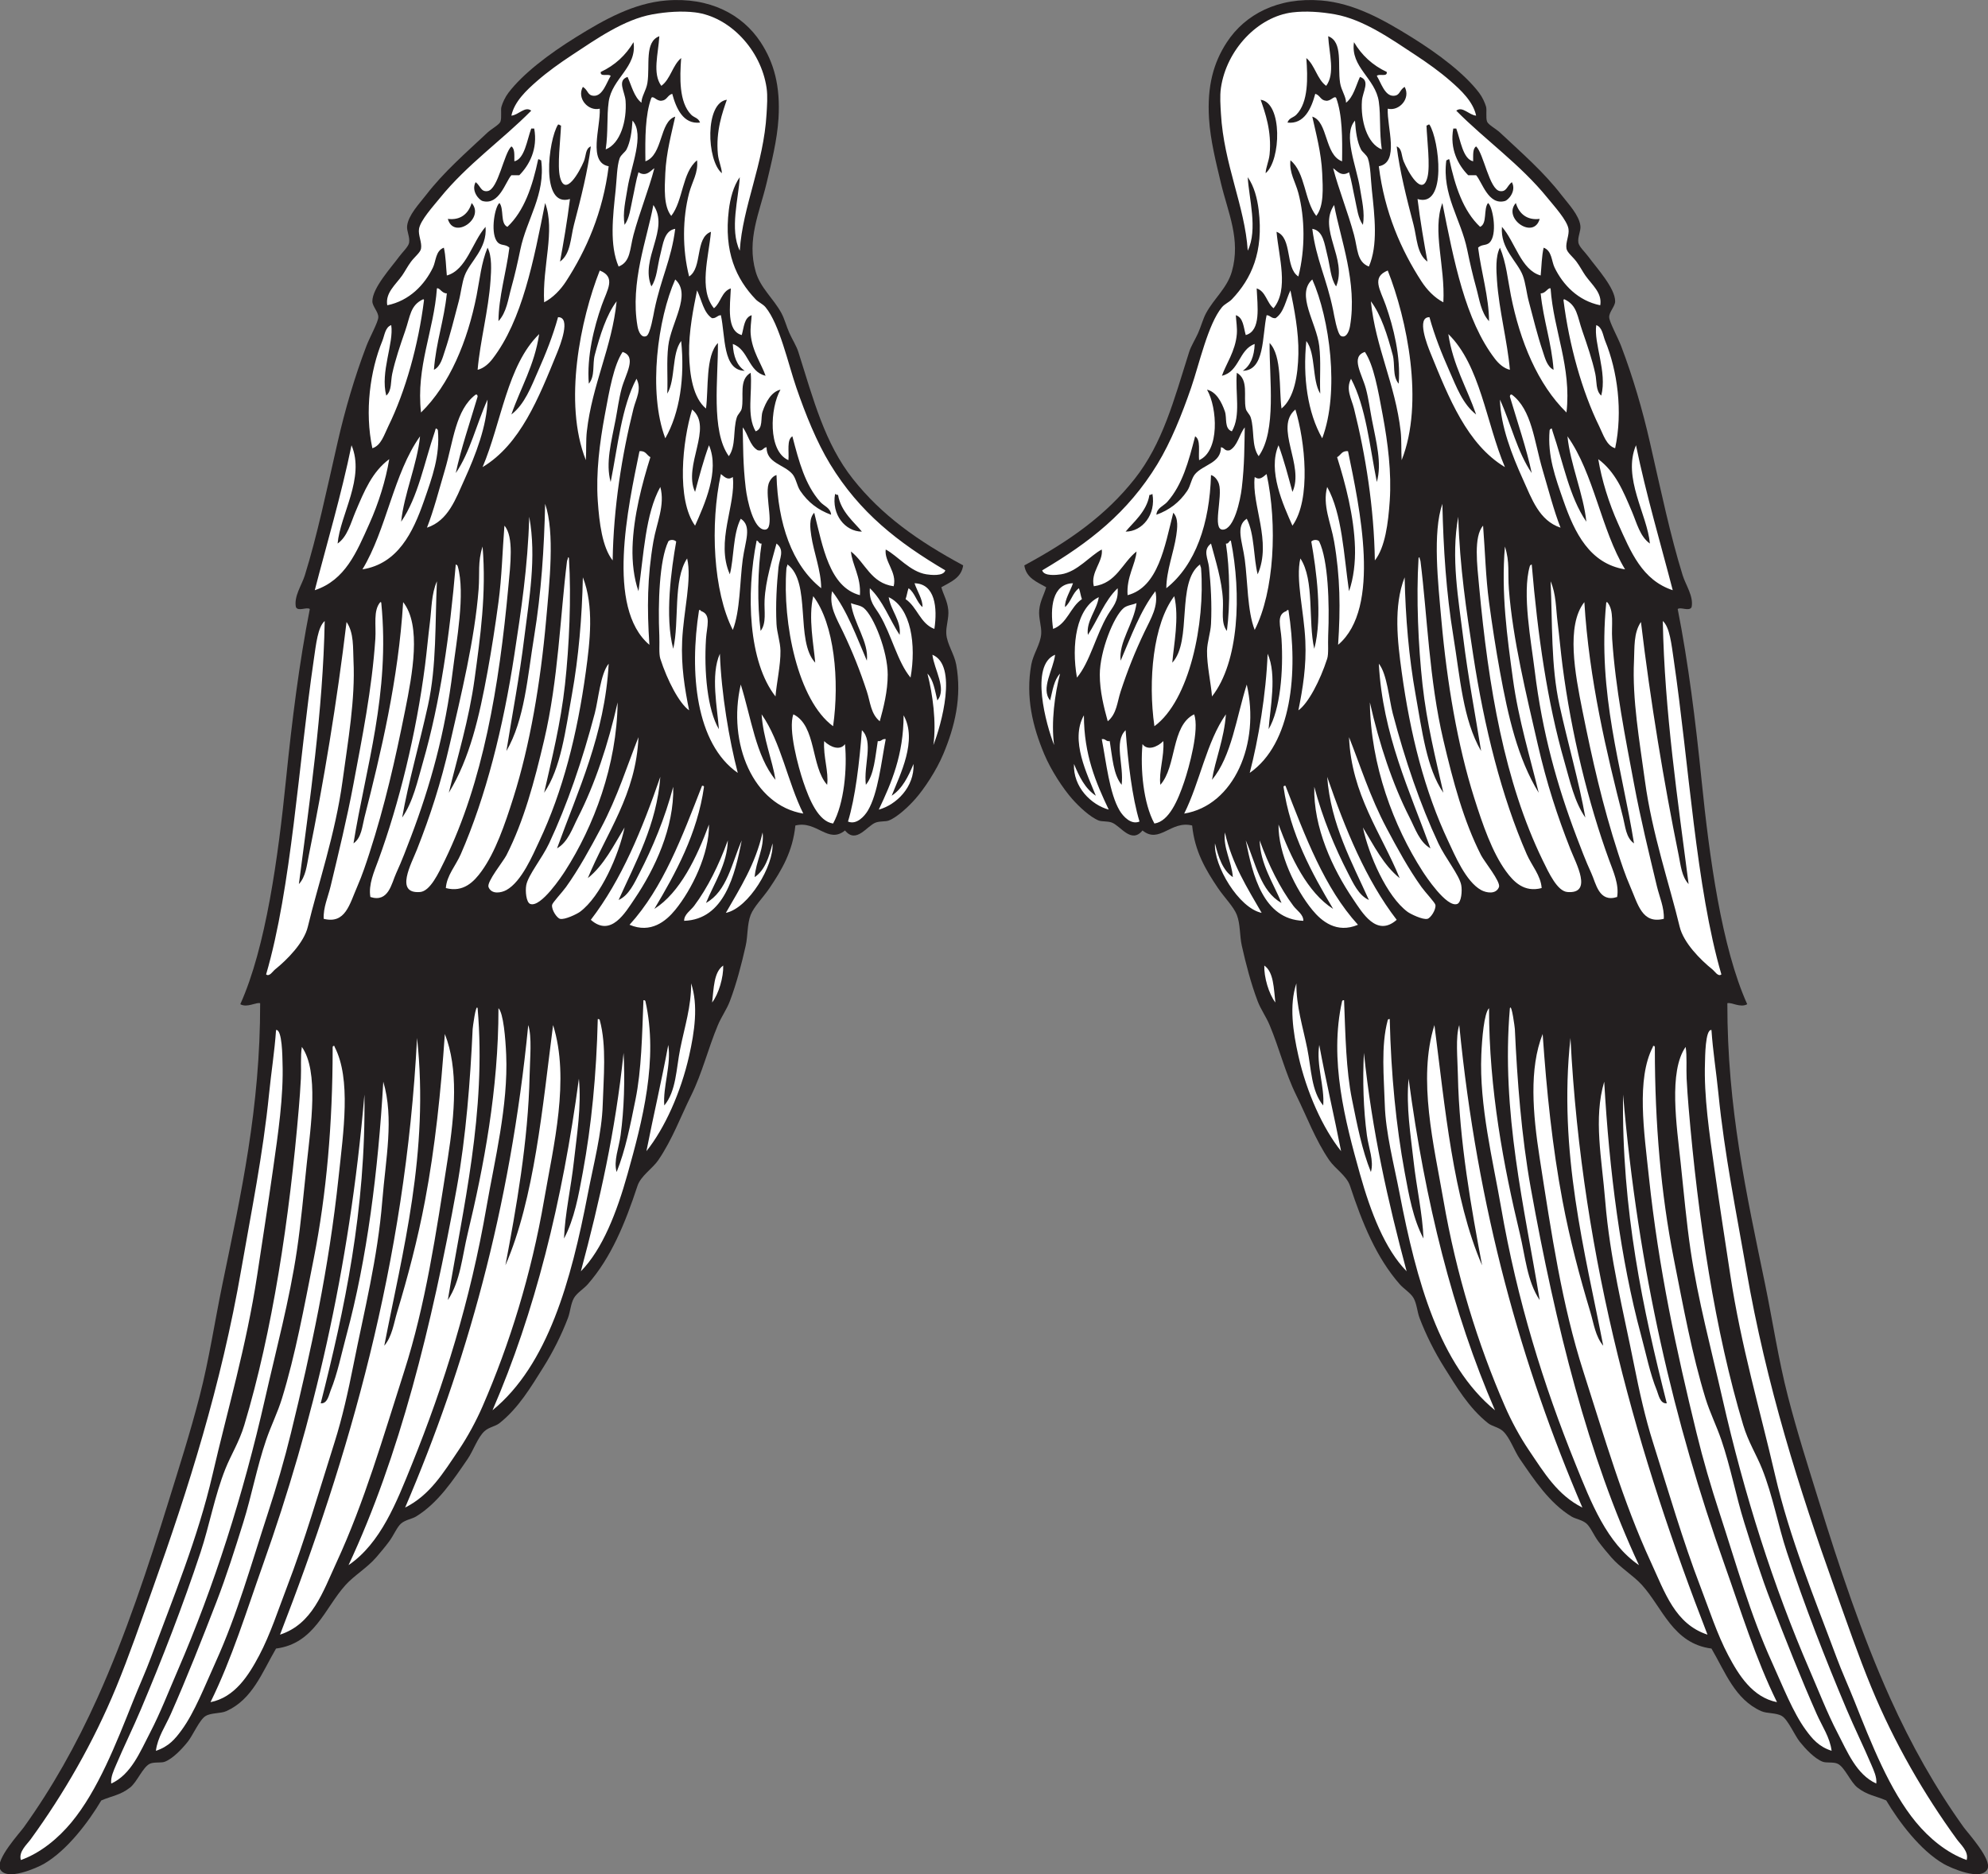 <?xml version="1.0" encoding="UTF-8" standalone="no"?>
<svg
   xmlns:dc="http://purl.org/dc/elements/1.1/"
   xmlns:cc="http://creativecommons.org/ns#"
   xmlns:rdf="http://www.w3.org/1999/02/22-rdf-syntax-ns#"
   xmlns:svg="http://www.w3.org/2000/svg"
   xmlns="http://www.w3.org/2000/svg"
   viewBox="0 0 761.427 717.907"
   height="717.907"
   width="761.427"
   xml:space="preserve"
   id="svg2"
   version="1.1"><rect x="0" y="0" width="761.427" height="717.907" fill="#808080" stroke="none"/><defs
     id="defs6" /><g
     transform="matrix(1.333,0,0,-1.333,0,717.907)"
     id="g10"><g
       transform="scale(0.1)"
       id="g12"><path
         id="path14"
         style="fill:#231f20;fill-opacity:1;fill-rule:evenodd;stroke:none"
         d="m 2767.5,3760.87 c -5.39,-36.45 -36.16,-47.53 -62.77,-62.77 6.41,-22.77 17.27,-38.5 19.98,-65.62 2.27,-22.99 -7.23,-46.84 -5.71,-68.47 2.1,-29.74 23.01,-57.68 28.54,-88.45 16.71,-93.24 -4.08,-177.92 -37.11,-256.77 -20.06,-47.95 -55.07,-100.16 -79.87,-128.4 -19.62,-22.33 -52.17,-53.14 -77.04,-62.77 -8.95,-3.46 -24.82,-1.27 -37.09,-5.71 -25.65,-9.25 -56,-62.54 -88.46,-22.81 -48.92,-39.76 -81.01,29.74 -142.64,14.26 -7.47,-74.35 -38.98,-127.54 -74.19,-179.75 -18.01,-26.72 -45.26,-53.83 -54.21,-77.03 -10.45,-27.14 -7.89,-59.97 -14.25,-88.44 -11.79,-52.69 -26.45,-109.08 -45.65,-159.78 -8.89,-23.46 -23.86,-43.75 -34.25,-68.48 -28.47,-67.75 -44.48,-136.75 -77.03,-202.56 -29.89,-60.43 -54.12,-126.73 -94.15,-185.46 -16.97,-24.89 -50.27,-44.93 -59.92,-74.18 -35.64,-108.03 -75.79,-206.12 -142.66,-282.45 -12.02,-13.75 -31.43,-24.96 -39.94,-39.94 -9.31,-16.4 -10.46,-39.57 -17.1,-57.07 -18.33,-48.22 -43.18,-97.91 -71.33,-142.65 -34.82,-55.28 -70.36,-116.02 -125.55,-159.77 -11.61,-9.2 -30.05,-11.25 -42.79,-22.83 -19.75,-17.93 -32.24,-56.17 -48.5,-79.88 -41.96,-61.2 -85.15,-126.74 -148.36,-165.49 -11.39,-6.97 -30,-9.24 -42.8,-19.96 -11.56,-9.71 -21.08,-33.499 -34.24,-51.351 -11.75,-15.976 -24.96,-31.523 -37.09,-45.664 -26,-30.273 -63.54,-52.344 -88.453,-79.883 C 933.297,764.863 903.77,662.363 793.164,648.145 753.07,579.57 725.68,502.246 650.504,468.398 c -17.082,-7.695 -42.965,-4.101 -59.914,-14.257 -17.328,-10.391 -36.664,-55.977 -51.356,-74.18 -16.211,-20.098 -42.004,-47.91 -65.625,-57.07 -10.613,-4.121 -30.574,-0.098 -42.793,-5.703 -20.488,-9.375 -36.675,-52.5 -57.054,-68.477 C 345.48,226.563 322.148,225.02 291.012,211.621 255.422,151.641 193.648,68.223 125.535,29.023 107.262,18.516 17.793,-22.012 0,14.766 -13.238,42.129 57.32,119.023 68.477,134.59 149.762,248.027 218.605,370.234 279.602,505.488 c 81.39,180.469 146.25,376.875 205.418,567.772 29.746,95.94 61.418,194.88 88.453,299.57 27.472,106.39 43.73,216.35 65.625,322.4 53.461,258.97 108.773,506.49 108.414,807.43 -11.707,3.63 -37.324,-14.03 -57.059,-2.86 73.633,163.56 108.758,422.69 131.242,644.8 17.082,168.8 38.106,337.15 68.473,490.74 -7.645,7.28 -33.488,-8.04 -39.941,5.7 -6.266,30.78 16.957,63.24 25.671,91.3 35.125,113.11 61.797,240.22 94.157,382.31 21.371,93.87 48.875,187.65 82.735,276.75 9.5,25.01 33.95,68.74 34.24,82.74 0.31,15.43 -17.11,31.06 -17.12,45.65 -0.02,38.44 54.55,97.52 77.03,128.39 9.47,12.99 26.53,28.32 28.53,39.94 2.84,16.52 -7.48,33.54 -5.7,48.51 3.7,31.09 34.99,63.56 54.21,88.44 51.52,66.7 111.85,118.75 176.89,179.75 10.8,10.12 33.9,22.54 37.08,31.38 4.14,11.5 0.19,33.68 2.86,42.8 3.42,11.7 10.71,27.76 19.97,39.94 41.6,54.66 115.51,111.04 194.01,159.77 81.41,50.54 165.45,97.87 259.64,105.57 124.46,10.17 218.71,-40.02 271.04,-119.83 38.31,-58.42 57.18,-125.89 51.35,-219.69 -3.83,-61.71 -19.93,-125.42 -34.23,-185.44 -20.32,-85.24 -57.53,-162.11 -31.4,-253.93 13.6,-47.72 50.98,-76.78 74.2,-119.83 8.97,-16.66 14.18,-37.76 22.82,-57.06 8.32,-18.61 20.21,-36.95 25.67,-54.22 43.62,-137.87 76,-262.97 156.92,-365.19 82.95,-104.77 186.62,-177.95 316.7,-248.22 v 0" /><path
         id="path16"
         style="fill:#ffffff;fill-opacity:1;fill-rule:evenodd;stroke:none"
         d="m 2078,2610.92 c 1.13,-33.01 -12.9,-81.51 -31.87,-106.23 4.86,41.17 4.71,87.34 31.87,106.23 z m -976.71,-333.65 c 31.33,-106.1 6.96,-220.61 -2.85,-342.39 -13.35,-165.8 -52.56,-318.53 -82.73,-470.76 -15.36,-77.4 -32.394,-153.53 -54.218,-222.52 C 916.809,1100.29 875.41,957.539 824.551,825.039 800.133,761.445 777.031,689.297 744.656,628.164 714.555,571.348 674.934,507.91 604.863,494.082 666.645,619.59 707.852,754.863 756.074,890.664 899.105,1293.5 1004.22,1735.47 1047.09,2240.18 c 4.67,-330.88 -57.652,-619.5 -125.551,-887.31 19.684,-1.72 23.617,25.06 28.543,37.09 19.574,47.75 30.641,104.18 45.648,159.77 58.37,216.19 90.93,470.23 105.56,727.54 z m -233.95,99.86 c 49.551,-70.49 25.648,-226.95 14.265,-333.83 -9.156,-85.96 -16.523,-170 -28.535,-251.05 C 832.184,1651.15 793.754,1508.2 761.777,1367.13 698.84,1089.55 614.898,826.055 510.699,585.371 484.848,525.645 460.395,462.383 430.816,405.625 402.703,351.68 376.859,286.191 319.547,260.137 c -2.106,18.672 7.48,38.125 14.266,54.199 21.183,50.195 48.289,105.195 71.324,159.785 60.918,144.317 119.691,295.176 171.179,450.781 25.661,77.518 40.516,162.498 71.329,239.668 16.421,41.07 39.66,77.09 54.214,125.53 80.883,268.83 129.864,592.63 156.918,912.99 2.282,26.95 4.254,54.35 5.711,82.73 1.489,29.1 -1.535,65 2.852,91.31 z m 91.297,2.85 c 2.426,0.53 2.695,-1.13 2.855,-2.85 48.008,-92.44 25.133,-244.42 11.406,-373.77 C 944.742,1737.93 893.652,1503.65 835.957,1267.27 817.145,1190.2 794.625,1113.34 770.336,1039 721.332,889.063 682.367,747.773 619.125,608.203 587.969,539.453 559.027,464.727 522.113,414.18 503.52,388.73 485.32,366.523 447.938,354.277 c 4.765,38.516 27.468,70.938 42.789,105.567 46.363,104.726 89.093,213.32 131.242,322.402 28.511,73.75 53.07,151.484 77.039,228.244 24.078,77.11 39.004,158.79 65.617,236.81 14.16,41.49 33.164,79.11 45.648,119.83 38.59,125.86 63.204,260.17 91.305,402.28 36.574,184.95 54.207,388.42 54.219,602.02 0,4.04 -0.668,8.06 2.84,8.55 z m 319.543,34.24 c 39.37,-99.63 28.5,-228.56 8.57,-356.64 -34.02,-218.5 -64.01,-421.7 -125.54,-613.42 C 1100.55,1255.18 1047.49,1070.29 967.195,896.348 926.66,808.555 897.68,718.652 804.574,688.086 1000.36,1192.93 1165.11,1753.77 1198.3,2402.79 c 35.69,-328.57 -42.32,-616.68 -94.16,-884.45 22.69,26.97 27.17,64.06 37.1,97.01 30.34,100.67 58.8,207.81 79.89,319.53 29.04,153.89 45.72,314.03 57.05,479.34 z m -485.016,11.41 c 18.063,3.12 18.16,-80.4 18.594,-92.72 3.433,-97.64 -12.813,-205.72 -27.153,-306.72 C 769.652,1920.9 753.676,1817.44 738.949,1720.9 707.598,1515.35 654.32,1336.66 610.566,1147.44 568.516,965.645 497.715,794.707 433.668,622.461 418.363,581.289 399.371,539.785 382.313,496.934 333.828,375.137 281.152,240.469 205.426,148.848 167.938,103.516 117.113,60.684 59.922,40.43 53.059,64.629 76.953,84.531 88.441,100.352 181.848,228.906 267.816,376.699 333.813,536.875 c 37.589,91.25 70.488,187.207 105.566,285.313 101.203,283.062 196.09,582.192 253.922,915.842 28.32,163.42 62.312,329.27 79.887,505 6.183,61.83 15.839,121.52 19.976,182.6 z m 724.676,14.25 c 11.05,-34.43 4.9,-94.94 3.94,-143.43 -3.78,-190.28 -39.38,-387.31 -69.56,-547.02 83.21,191 106.75,455.88 136.95,690.45 49.04,-155.78 1,-347.4 -25.69,-502.15 -37.19,-215.74 -99.4,-415.33 -176.88,-593.43 -18.21,-41.88 -42.95,-87.8 -68.47,-125.53 -44.9,-66.41 -82.27,-129.38 -154.07,-165.49 174.08,406.06 302.08,858.18 353.78,1386.6 z m 199.73,17.13 c 3.31,0.45 5.07,-0.64 5.7,-2.85 20.17,-74.37 10.8,-165.92 8.55,-242.5 -2.39,-81.54 -26.45,-171.87 -42.8,-256.8 -48.09,-249.9 -114.74,-491.87 -273.89,-621.97 121.12,279.26 201.02,599.75 248.22,952.93 7.56,-81.86 -5.91,-161.03 -14.27,-236.8 -8.55,-77.65 -25.72,-150.47 -28.52,-222.56 29.85,55.96 41.68,123.27 54.2,191.16 24.33,131.91 39.08,279.43 42.81,439.39 z m -345.23,31.39 c 25.72,-299.32 -42.38,-574.38 -85.59,-838.83 36.24,54.38 40.98,124.36 57.06,191.17 45.99,191.33 88.64,414.69 88.44,647.66 14.3,-14.2 20.2,-87.05 22.19,-133.58 6.2,-145.58 -33.79,-306.09 -56.43,-437.05 -46.81,-270.84 -122.31,-512.09 -213.98,-738.94 -44.87,-111.08 -90.12,-227.853 -182.59,-291.017 145.34,310.347 239.39,687.027 310.99,1084.157 26.61,147.68 39.03,310.76 45.64,456.51 0.17,3.69 9.19,74.51 14.27,59.92 z m 476.45,22.83 c 3.33,0.45 5.09,-0.64 5.72,-2.87 37.67,-168.15 -8.8,-344.61 -51.36,-496.43 -30.78,-109.86 -71.83,-216.29 -134.09,-279.61 53.79,201.25 99.17,401.45 122.68,627.68 4.06,-78.65 1.49,-162.23 -8.56,-236.8 -4.94,-36.74 -20.74,-73.34 -11.41,-105.58 25.33,62.77 39.13,133.86 54.21,208.3 17.31,85.43 18.85,184.61 22.81,285.31 z m 136.96,48.5 c 21.21,-62.95 9.72,-139.93 -5.71,-208.28 -23.78,-105.38 -70.27,-208.54 -122.68,-273.91 20.16,102.52 43.63,201.76 62.76,305.29 9.1,-57.81 -15.9,-120.76 -11.4,-174.04 34.34,41.39 33.98,104.49 45.65,162.64 12.76,63.59 32.13,122.53 31.38,188.3 v 0" /><path
         id="path18"
         style="fill:#ffffff;fill-opacity:1;fill-rule:evenodd;stroke:none"
         d="m 932.961,3601.09 c -4.66,-258.78 -44.113,-522.69 -74.184,-756.07 20.102,21.62 22.692,54.03 28.536,82.75 42.027,206.48 81.257,442.19 108.417,670.47 21.64,-31.44 18.18,-74.55 19.98,-111.26 5.42,-111.44 -15.901,-230.56 -31.394,-345.23 -20.57,-152.34 -71.062,-299.19 -99.859,-419.41 -10.961,-45.78 -59.148,-94.51 -94.152,-122.67 -7.078,-5.71 -16.211,-21.64 -25.68,-14.28 72.797,249.18 93.18,605.38 136.953,904.43 6.59,45.08 11.512,93.7 31.383,111.27 z M 2091.32,2970.57 c -1.68,-67.77 -39.86,-123.73 -62.78,-179.75 60.62,33.54 74,114.32 102.73,179.75 -19.63,-99.5 -50.17,-227.24 -165.49,-231.11 -0.43,18.32 18.67,29.68 28.54,42.8 38.62,51.38 71.28,117.35 97,188.31 z m 99.85,22.82 c 5.62,-44.63 -19.51,-83.19 -22.81,-128.39 29.57,19.88 41.41,57.5 51.35,97.01 4.34,-63.32 -68.18,-186.06 -134.1,-199.72 40.87,71.35 84.92,139.53 105.56,231.1 z m -174.04,134.09 c 3.32,0.47 5.09,-0.62 5.71,-2.85 -18.88,-134.25 -81.84,-249.11 -142.65,-350.93 73.51,46.53 121.93,147.88 156.92,242.51 1.23,-84.14 -49.32,-187.04 -97,-245.37 -26.77,-32.73 -70.17,-68.61 -131.25,-42.79 96.58,105.99 151.45,253.68 208.27,399.43 z m -119.83,25.68 c -10.11,-136.35 -71.47,-246.17 -119.83,-353.78 29.47,13 45.39,48.92 59.92,77.03 37.45,72.52 73.15,157.77 97,248.22 2.97,-116.69 -52.67,-235.98 -111.26,-322.4 -26.31,-38.79 -67.61,-110.98 -125.54,-59.92 88.48,115.04 147.41,259.62 199.71,410.85 z m -62.76,114.13 c -6.87,-165.28 -92.81,-276.2 -145.52,-405.15 46.5,37.2 73.89,93.5 105.57,145.51 -16.21,-77.76 -68.3,-198.32 -128.39,-242.51 -7.87,-5.8 -43.53,-23.5 -57.06,-19.96 -9.08,2.36 -24.85,25.81 -22.83,39.93 0.96,6.59 28.77,35.79 39.95,51.35 37.23,51.83 70.56,113.28 99.87,168.34 48.57,91.31 76.73,182.96 108.41,262.49 z m -85.59,211.13 c -11,-203.94 -88.81,-365.8 -148.38,-530.68 31.56,17.97 43.82,56.89 59.93,88.44 48.8,95.62 87.3,211.28 114.13,330.96 -2.09,-180.31 -68.2,-355.93 -151.22,-485.01 -7.81,-12.16 -69.29,-105.74 -99.86,-94.17 -11.72,4.44 -14.61,37.45 -11.41,54.21 5.51,28.9 45.75,77.47 65.62,119.84 52.3,111.55 95.95,239.54 131.23,373.74 10.4,39.47 16.04,113.13 39.96,142.67 z m -116.97,305.28 c 2.41,0.52 2.68,-1.12 2.84,-2.86 6.97,-112.63 0.75,-251.54 -11.41,-362.34 -12.28,-111.84 -38.22,-215.12 -59.93,-311 48.15,69.66 61.32,179.16 79.9,282.46 19.08,106.14 29,221.75 31.38,336.67 32.76,-83.4 20.24,-185.64 8.57,-271.04 -24.7,-180.58 -66.07,-343.65 -134.11,-487.88 -18.11,-38.4 -50.16,-115.53 -94.14,-139.8 -14.61,-8.06 -42.67,-13.49 -51.37,8.55 -5.83,14.83 42.56,74.04 51.37,91.31 50.26,98.64 80.21,211.11 108.4,330.96 40.89,173.7 46.03,356.72 65.63,513.55 0.64,4.99 2.75,6.11 2.87,11.42 z m -65.63,154.06 c 28.53,-82.59 12.36,-227 2.85,-333.81 -16.03,-179.95 -46.51,-360.11 -94.16,-510.7 -24.59,-77.74 -51.74,-156.46 -91.29,-211.12 -21.95,-30.35 -52.31,-61.99 -102.7,-48.52 2.5,36.19 28.47,64.26 42.79,97.01 72.41,165.7 122.18,365.12 154.06,573.47 19.2,125.5 38.58,251.2 42.8,396.59 21.55,-117.38 -0.77,-238.11 -14.27,-348.08 -13.7,-111.77 -34.61,-220.14 -51.35,-325.26 52.5,90.96 60.14,210.39 79.88,330.96 20.27,123.74 28.57,250.86 31.39,379.46 z M 1449.38,3875 c 27.61,-31.25 16.99,-113.25 11.4,-174.04 -26.65,-289.95 -73.26,-562.65 -182.6,-787.46 -18.32,-37.7 -42.24,-89.06 -71.32,-91.3 -73.38,-5.66 -24.86,81.27 -8.56,122.69 37.68,95.74 68.09,188.76 94.16,302.42 32.2,140.51 71.63,300.9 82.73,445.08 3.62,47.08 -3.05,77.45 11.41,122.69 11.28,-135.37 -6.71,-260.92 -22.82,-379.47 -16.15,-118.79 -49.87,-226.76 -74.19,-328.11 60.4,98.8 87.63,218.89 111.28,348.09 11.86,64.82 22.17,131.3 31.38,199.72 9.7,71.99 11.2,144.72 17.13,219.69 z m -139.81,-111.28 c 2.54,-1.26 5.11,-2.5 5.71,-5.7 22.38,-78.11 -4.19,-217.05 -14.26,-299.58 -21.82,-178.36 -64.6,-330.67 -119.83,-476.47 -12.03,-31.74 -26.8,-70.87 -42.8,-105.56 -13.51,-29.25 -21.59,-85.4 -74.19,-68.48 -6.14,35.7 10.92,72.97 22.83,105.57 59.86,163.77 108.99,364.67 134.1,559.21 5.35,41.41 8.97,83.58 14.26,125.53 4.89,38.79 3.9,79.97 19.98,116.98 -5.53,-119.09 -0.47,-242.14 -25.69,-356.63 -24.72,-112.25 -56.13,-219.91 -74.18,-322.41 31.57,45.62 43.84,103.82 59.92,159.78 49.54,172.37 76.73,363.16 94.15,567.76 z m -216.83,-108.41 c 2.42,0.51 2.69,-1.12 2.85,-2.86 25.54,-260.05 -44.75,-472.19 -79.88,-690.44 23.23,16.21 24.93,48.83 31.38,74.17 47.22,185.56 97.78,396.88 111.27,619.13 53.07,-66.92 26.62,-206.72 5.7,-311 -28.61,-142.55 -57.89,-272.45 -102.71,-410.84 -8.67,-26.77 -20.53,-62.89 -34.24,-94.14 -22.97,-52.41 -34.266,-109.74 -96.997,-94.15 -1.707,32.27 12.453,62.63 19.969,94.15 22.594,94.75 46.68,192.5 65.628,293.86 24.87,133.15 53.02,271.37 62.76,416.55 2.62,38.99 -6.72,81.33 14.27,105.57 v 0" /><path
         id="path20"
         style="fill:#ffffff;fill-opacity:1;fill-rule:evenodd;stroke:none"
         d="m 1069.91,4097.54 c -22.68,106.1 -6.35,223.05 28.53,308.13 6.65,16.23 8.14,39.53 25.68,45.65 8.04,-52.09 -31.96,-134.32 -14.27,-202.57 16.37,14.22 12.3,40.43 17.12,62.77 8.72,40.4 23.21,82.68 37.09,122.68 14.93,43 14.51,73.71 51.36,91.29 2.43,0.53 2.69,-1.1 2.85,-2.84 -16.07,-128.43 -53.16,-261.54 -102.72,-362.35 -11.76,-23.94 -20.51,-55.13 -45.64,-62.76 z m 1055.65,567.76 c -29.72,60.99 -3.08,151.68 0,211.13 -18.47,-26.02 -27.44,-61.74 -31.4,-94.16 -14.72,-120.89 20.98,-197.87 77.03,-256.78 8.2,-8.6 20.67,-13.29 28.54,-22.81 40.03,-48.43 65.26,-163.83 88.45,-231.11 26.36,-76.48 58.12,-155.8 97,-219.69 85.17,-139.92 195.82,-225.47 330.96,-305.28 -4.98,-17.95 -43.39,-13.06 -54.21,-11.4 -46.96,7.18 -83.37,53.73 -116.98,71.32 -4.65,-34.72 33.09,-65.15 22.83,-105.56 -65.44,8.72 -81.15,67.21 -122.68,99.86 2.53,-36.48 29.5,-73.21 25.68,-125.55 -88.17,23.14 -106.78,140.48 -131.25,236.82 -15.67,-15.94 -11.44,-45.89 -8.56,-65.63 7.02,-48.02 28.37,-100.44 28.54,-151.21 -84.32,66.87 -124.57,186.63 -128.39,325.25 -11.91,-3.3 -19.97,-16.44 -22.83,-25.67 -11.42,-36.92 20.36,-132.4 -11.41,-131.24 -32.1,1.16 -49.88,83.55 -54.2,119.82 -8.1,67.86 -7.38,121.71 -8.57,174.03 15.94,-20.19 20.02,-52.26 42.8,-65.61 15.41,-4 15.12,7.7 25.68,8.56 -0.57,-45.72 50.4,-49.45 74.17,-77.03 10.85,-12.59 12.82,-33.79 22.83,-48.51 22.3,-32.8 50.52,-54.63 88.45,-68.48 -1.53,20.16 -20.52,24.78 -31.39,37.1 -43.3,49.04 -60.92,115.09 -79.89,188.3 -16.81,-9.81 -9.12,-44.13 -11.4,-68.47 -59.63,25.66 -52.76,150.35 -22.84,202.57 -26.41,-6.25 -41.94,-35.3 -51.35,-62.78 -6.41,-18.75 2.46,-48.95 -19.98,-57.05 -26.66,46.05 -9.12,109.67 -14.26,168.33 -35.09,-20.12 -18.48,-67.71 -25.66,-102.72 -1.99,-9.6 -11.21,-15.88 -14.28,-25.67 -11.28,-36 -1.6,-81.42 -22.83,-111.27 -52.16,72.64 -30.3,223.46 -31.38,325.25 -36.08,-37.12 -26.61,-131.86 -34.24,-188.31 -36.61,30.03 -47.22,95.03 -48.5,156.93 -1.33,64.18 12.53,132.01 22.84,182.59 13.41,-27.46 18.25,-63.53 42.79,-79.88 12.49,-1.08 14.67,8.16 25.67,8.56 13.23,-61 4.73,-158.78 68.47,-159.77 -22.16,14.92 -32.83,41.34 -34.23,77.03 45.8,-16.02 43.85,-79.8 94.15,-91.31 -10.62,31.7 -38.97,70.81 -42.8,119.84 -1.39,17.96 1.63,34.47 2.86,54.21 -21.72,-6.8 -22.14,-34.93 -28.52,-57.07 -44.57,12.08 -33.55,83.27 -31.39,134.1 -26.54,-8.65 -28.74,-41.63 -48.5,-57.06 -44.36,54.25 -15.09,146.71 -8.57,219.69 -46.56,-17.16 -23.86,-103.59 -62.77,-128.39 -20.12,79.36 -18.82,168.06 0,239.66 8.79,33.42 26.64,57.7 22.84,94.16 -43.24,-34.78 -39.76,-116.23 -74.2,-159.78 -22.41,28.21 -19.05,80.03 -17.1,122.69 2.68,59.22 18.21,115.61 28.53,162.62 -45.72,-14.22 -34.67,-109.89 -85.6,-128.4 -0.97,67.56 -0.85,134 17.11,182.6 6.45,6.22 14.61,-9.57 28.54,-8.55 16.77,1.22 16.8,15.55 31.38,19.97 11.06,-41.34 31.41,-88.29 79.89,-82.75 -4.91,14.09 -16.66,13.59 -25.68,22.84 -34.94,35.84 -32.69,106.49 -28.54,162.61 -24.96,-20.67 -30.55,-60.72 -57.05,-79.87 -26.16,35.82 -8.65,91.67 -5.71,142.65 -43.41,-16.28 -26.39,-83.74 -34.23,-134.11 -3.4,-21.83 -17.35,-39.42 -17.12,-57.05 -21.28,16.76 -28.04,48.05 -39.95,74.18 -30.93,-10.19 -7.65,-42.39 -5.7,-68.47 4.23,-57.06 -14.9,-123.57 -57.06,-139.8 7.5,51.66 2.58,94.22 8.56,136.95 9.47,67.77 82.17,98.86 71.32,171.18 -22.25,-37.67 -53.38,-66.45 -94.14,-85.59 -2.42,-15.73 22.94,-3.68 28.52,-11.41 -11.94,-19.04 -22.83,-58.33 -48.5,-57.06 -18.73,0.92 -15.35,15.54 -31.39,25.68 -18.31,-33.24 15.76,-70.9 48.51,-62.77 2.7,-53.63 -34.83,-154.41 25.68,-165.48 -16.56,-132.79 -64.2,-240.77 -122.69,-330.97 -15.21,-23.46 -37.32,-46.97 -62.78,-59.91 -5.61,104.85 32.57,205 2.87,285.31 -32.9,-165.07 -65.6,-336.81 -151.22,-447.93 -10.38,-13.48 -25.03,-27.14 -42.79,-31.39 7.12,82.54 31.23,170.87 37.09,256.78 1.93,28.32 4.71,69.46 -8.56,94.15 -18.2,-43.66 -22.43,-91.57 -31.39,-136.95 -25.97,-131.69 -77.45,-256.28 -159.76,-336.66 -14.91,131.32 37.21,235.42 45.65,356.63 7.44,3.14 14.43,-14.94 28.52,-14.26 -7.77,-77.82 -31.11,-140.08 -37.09,-219.69 19.13,9.2 25.02,35.25 31.38,54.21 15.17,45.17 26.77,93.06 39.95,142.65 6.38,24.02 8.92,52.42 17.12,74.18 15.2,40.34 65.18,76.97 59.91,139.8 -38.35,-43.49 -54.63,-124.1 -111.27,-139.8 -2.6,26.89 -2.99,55.98 -8.55,79.89 -24.05,-8.74 -22.38,-38.44 -31.39,-57.06 -23.88,-49.34 -67.39,-95.5 -131.24,-108.42 -6.14,35.61 23.89,58.73 42.79,85.59 7.7,10.94 15.92,26.99 25.69,39.95 10.63,14.13 26.39,25.81 28.53,37.08 3.33,17.7 -8.75,38.98 -5.72,57.07 4.19,24.94 41.23,65.36 59.92,88.44 78.67,97.13 179.06,166.6 262.48,251.08 -17.67,14.05 -36.72,-12.74 -57.06,-14.27 8.56,40.32 43.1,72.79 74.18,99.86 30.5,26.56 64.32,50.75 99.86,74.18 70.48,46.47 149.6,102.21 231.1,116.98 40.72,7.38 84.86,10.34 122.68,5.7 99.28,-12.18 189.39,-107.29 205.43,-216.83 3.54,-24.25 1.24,-52.3 0,-74.19 -8.29,-145.73 -68.8,-265.85 -77.03,-393.72 z m -51.36,222.55 c -0.79,17.58 -9.47,34.57 -11.42,54.2 -6.63,67.15 13.51,121.68 25.68,156.92 -63.35,-8.44 -58.42,-174.46 -14.26,-211.12 z m -436.52,-74.19 c -7.29,-60.3 -19.46,-130.73 -28.54,-179.74 30.77,21.84 30.28,68.67 39.94,105.56 20.17,77 40.21,156.66 48.51,225.4 -15.93,-6.18 -13.28,-26.87 -19.97,-42.81 -12.88,-30.66 -53.57,-104.18 -68.48,-45.64 -8.37,32.92 1.3,107.56 2.86,148.36 -3.65,0.16 -3.95,3.65 -8.57,2.85 -28.08,-43.79 -51.52,-240.37 34.25,-213.98 z m -159.78,108.41 c -0.36,16.76 1.99,36.23 -8.56,42.81 -21.64,-19.9 -37.79,-123.9 -68.47,-128.4 -19.58,-2.86 -20.29,15.48 -34.23,25.68 -13.79,-25.52 10.29,-51.55 19.96,-54.21 47.84,-13.15 65.49,54.86 82.74,74.18 7.6,0 15.21,0 22.82,0 28.62,28.91 53.58,75.16 42.8,134.1 -2.85,0 -5.71,0 -8.56,0 -12.33,-33.44 -18.92,-87.42 -48.5,-94.16 z m -19.97,-188.3 c -21.29,9.15 -9.12,51.77 -22.83,68.48 -12.91,-9.41 -26.07,-80.61 -8.56,-108.42 10.72,-17.03 24.81,-7.73 37.1,-19.97 -8.81,-70.17 -31.1,-141.92 -31.39,-211.13 23.75,25.82 27.54,62.86 37.09,97 9.73,34.81 17.91,70.78 25.68,108.42 18.28,88.51 72.97,158.02 59.92,256.79 -3.65,0.15 -3.96,3.65 -8.57,2.84 -16.55,-77.58 -39.97,-148.33 -88.44,-194.01 z m -171.18,22.83 c 17.04,-60.92 107.46,1.58 68.47,45.65 -9.03,-30.61 -32.04,-50.35 -68.47,-45.65 z m 1189.74,-898.72 c -20.76,25.86 -60.78,57.14 -68.48,105.56 -3.93,-0.13 -6.27,1.34 -8.56,2.85 -10.66,-59.34 28.68,-108.1 77.04,-108.41 z m -659.07,1181.18 c 35.81,-39.86 -4.54,-131.89 -14.27,-194.01 -5.46,-34.92 -14.61,-70.25 -8.56,-105.57 14.24,18.92 17,48.02 22.83,74.18 5.81,26.08 9.96,53.51 17.12,77.03 23.05,-15.2 37.27,7.2 45.65,11.42 -15.75,-60.29 -42.44,-126.41 -59.92,-191.16 -11,-40.74 -7.88,-77.77 -42.8,-91.3 -26.65,61.8 -16.53,144.25 -8.56,219.69 3.2,30.21 3.65,69.39 11.42,91.3 3.62,10.21 15.94,17.68 19.97,25.68 10.91,21.67 15.08,50.98 17.12,82.74 z m 59.91,-242.52 c 47.8,-70.04 -39.22,-154.2 -5.71,-233.95 16.13,22.5 17.19,58.96 25.68,91.3 7.72,29.41 10.71,68.95 42.81,74.18 -11.25,-88.91 -40.75,-140.9 -59.92,-233.95 -2.36,-11.44 -11.71,-69.14 -22.83,-74.19 -14.12,-6.41 -22.77,11.57 -25.68,28.53 -21.45,125.42 27.41,249.86 45.65,348.08 z m 62.78,-213.98 c 47.96,-43.37 -12.22,-124.27 -19.99,-191.16 -5.33,-46.04 -0.9,-86.45 -2.84,-136.94 24.16,39.54 12.23,115.19 39.93,151.21 10.7,-104.4 -3.79,-206.33 -45.63,-279.6 -50.45,133.64 -21.12,345.2 28.53,456.49 z m 48.5,-373.75 c 62.05,-50.95 -27.1,-161.05 8.55,-236.81 12.33,45.68 24.32,91.71 39.95,134.1 31.66,-72.97 -13.38,-171.16 -39.95,-231.1 -54.28,75.28 -36.11,243.68 -8.55,333.81 z m 82.73,-185.45 c 13.04,-10.98 21.11,-17.88 34.24,-8.56 9.58,-80 -50.1,-185.33 -8.55,-279.6 12.25,46.95 8.57,115.37 31.37,159.76 32.99,-21.29 12.79,-64.56 5.71,-116.97 -8.47,-62.77 -7.26,-148.34 -28.53,-202.57 -56.2,110.08 -65.78,302.27 -34.24,447.94 z m 102.72,-191.16 c 6.72,-0.88 5.3,-9.91 14.26,-8.56 -11.27,-71.88 -12.87,-176 -2.85,-251.07 17.51,22.63 9.85,56.41 11.41,88.44 2.77,57.19 21.8,115.67 34.24,162.63 24.71,-19.17 8.34,-42.91 5.7,-68.47 -5.03,-48.74 -8.53,-105.78 -5.7,-162.63 1.26,-25.29 10.97,-51.59 11.4,-77.04 0.72,-40.52 -11.43,-94.13 -14.26,-131.24 -77.76,98.96 -85.08,294.13 -54.2,447.94 z m 88.44,-68.48 c 69.63,-51.14 21.64,-219.93 79.89,-282.45 -4.15,50.59 -20.42,129.12 -5.71,191.15 60.6,-79.52 75.92,-242.44 57.05,-373.75 -101.2,74.52 -146.05,296.39 -134.08,453.64 0.39,5.07 2.92,6.06 2.85,11.41 z m 128.39,-77.03 c 43.57,-56.28 69.77,-129.96 99.86,-199.71 6.27,54.04 -37.93,106.45 -45.65,165.47 11.03,-5.04 26.99,-5.82 37.09,-14.27 28.44,-23.77 68.35,-123.54 68.48,-191.15 0.08,-47.98 -12.24,-95.68 -22.84,-134.1 -26.01,21.4 -27.06,55.11 -37.08,85.59 -20.14,61.27 -40.7,112.85 -68.47,171.19 -19.05,40 -40.81,73.67 -31.39,116.98 z m 108.42,8.56 c 37.69,-35.52 56.55,-89.9 85.59,-134.1 5.24,40.45 -25.4,69.69 -31.38,108.42 64.68,-30.94 79.39,-137.28 62.77,-231.1 -37.3,44.42 -54.51,122.44 -88.46,179.75 -14.2,23.99 -31.26,37.87 -28.52,77.03 z m 128.39,14.26 c 59.51,-1.42 66.17,-70.67 57.06,-131.23 -40.88,15.21 -49.13,63.08 -82.74,85.59 3.61,9.7 4.96,21.67 8.55,31.38 18.37,-13.03 22.98,-39.8 39.95,-54.21 1.48,20.89 -15.66,46.81 -22.82,68.47 v 0" /><path
         id="path22"
         style="fill:#ffffff;fill-opacity:1;fill-rule:evenodd;stroke:none"
         d="m 1723.27,4608.24 c 47.8,-19.09 21.45,-55.2 5.71,-99.86 -22.16,-62.83 -43.48,-147.89 -37.09,-225.39 18.66,22.17 9.83,55.37 17.1,82.73 15.06,56.55 33.41,115.4 62.78,154.07 -13.34,-132.54 -70.23,-238.4 -85.59,-373.75 -2.9,-25.5 -1.2,-54.03 -2.85,-82.74 -65.44,164.86 -15.05,405.62 39.94,544.94 z m 753.22,-1320.98 c 34.4,-33.38 4.43,-100.08 11.4,-156.93 24.11,29.16 26.68,79.84 34.24,125.55 11.36,-1.85 11.48,7.54 22.82,5.7 -12.65,-65.7 -21.97,-156.1 -51.35,-205.43 -9.87,-16.56 -32.92,-41.81 -57.06,-31.38 21.02,68.42 33.04,170.44 39.95,262.49 z m 119.82,42.8 c 40.59,-72.02 -10.12,-170.27 -34.24,-231.11 30.92,20.43 47.71,55.01 62.77,91.3 2.85,-66.61 -49.74,-117.57 -99.86,-131.25 36.68,77.46 71.15,157.11 71.33,271.06 z m -316.69,2.85 c 66.74,-33.12 49.81,-149.92 97.01,-202.58 4.93,38.42 -11.51,79.65 -8.56,125.55 18.65,-18.34 46.3,-27.66 59.9,-8.57 6.6,-71.29 -2.53,-170.51 -34.24,-228.24 -42.05,5.96 -67.88,67.38 -85.58,119.82 -14.01,41.55 -44.44,151.24 -28.53,194.02 z m -151.22,85.59 c 29.92,-94.67 43.36,-205.82 99.86,-273.9 -8.85,55.88 -35.27,118.74 -39.94,188.31 55.66,-79.39 74.83,-195.27 119.83,-285.32 -143.28,23.49 -218.91,201.33 -179.75,370.91 z m 550.65,85.59 c 73.51,-29.89 25.54,-202.09 2.86,-259.63 9.05,65.24 -1.91,146.85 -17.12,205.43 17.42,-17.78 21.51,-48.87 28.53,-77.04 27.95,33.46 -9.06,88.13 -14.27,131.24 z m -670.48,128.39 c 3.33,0.47 5.08,-0.63 5.72,-2.85 30.24,-10.22 16.55,-43.65 14.25,-79.89 -5.93,-93.89 3.87,-203.6 37.1,-259.63 -4.22,59.79 -24.63,156.45 2.84,216.83 4.11,-114.73 26.79,-248.34 51.37,-342.37 -120.47,83.93 -139.76,287.26 -111.28,467.91 z m -65.62,196.86 c -14,-79.19 -33.2,-215.71 -8.56,-308.13 18.24,78.61 -1.26,197.42 39.94,259.63 14.2,-60.09 -10.35,-150.77 -14.26,-236.81 -3.29,-72.45 7.31,-137.01 19.97,-199.72 -28.1,19.8 -62.38,85.22 -82.74,148.37 -4.57,14.19 -1.8,41.83 -2.85,65.62 -4.19,95.59 0.28,217.83 25.67,271.04 2.38,4.98 15.74,7.3 22.83,0 z m -74.17,242.52 c -23.58,-75.23 -48.72,-169.42 -51.36,-259.64 -1.23,-41.67 3.81,-88.23 17.12,-125.53 15.28,105.49 19.62,221.94 62.76,299.57 14.22,-52.49 -10.72,-103.29 -19.97,-156.92 -17.51,-101.55 -18.41,-192.3 -11.41,-296.71 -125.46,106.25 -61.25,396.57 -28.53,556.35 18.32,2.15 20.64,-11.71 31.39,-17.12 z M 1010,4106.1 c 39.53,-93.73 -32.633,-199.17 -39.945,-282.46 28.363,19.84 37.745,59.09 51.355,91.3 25.64,60.66 48.04,114.79 97,151.21 -10,-60.45 -30.45,-126.15 -57.06,-185.45 -36.61,-81.55 -68.928,-162.09 -156.916,-191.16 33.421,129.21 76.289,273.69 105.566,416.56 z m 242.52,48.49 c 2.53,-1.25 5.09,-2.5 5.69,-5.7 6.36,-73.25 -16.29,-134.68 -39.94,-202.58 -32.01,-91.87 -75.41,-180.58 -176.89,-196.86 68.98,113.64 89.45,275.75 165.48,382.32 -7.61,-78.97 -46.3,-166.68 -54.21,-245.36 49.19,71.95 65.91,168.74 97,259.63 1.33,3.87 1.07,5.47 2.87,8.55 z m 114.12,97.01 c 4.84,1.05 5.38,-2.22 5.7,-5.7 -21.07,-71.22 -48.41,-151.26 -62.77,-219.69 41.17,59.64 59.77,141.84 91.3,211.13 -1.45,-75.25 -35.19,-161.09 -65.62,-228.25 -26.07,-57.55 -47.05,-119.48 -108.43,-139.8 19.35,49.54 33.9,106.21 51.36,165.48 24.75,84.02 30.78,173.19 88.46,216.83 z m 388.01,-251.07 c 20.62,103.02 31.26,216.01 74.18,296.73 15.88,-30.48 -1.49,-57.37 -8.56,-85.61 -33.24,-132.82 -57.67,-285.61 -59.91,-436.52 -29.7,37.69 -38.45,107.47 -42.79,171.18 -5.55,81.21 5.5,167.2 19.97,245.38 14.05,76.02 25.98,144.07 51.35,182.59 42.31,-13.7 8.42,-63.38 -2.85,-105.57 -7.78,-29.1 -11.88,-61.07 -17.13,-88.43 -12.29,-64.18 -29.5,-125.69 -14.26,-179.75 z m -368.05,42.79 c 54.12,127.53 70.65,292.64 162.62,382.32 -13.56,-90.09 -53.22,-154.09 -79.88,-231.1 38.43,29.45 56.68,79.49 77.03,125.54 22.03,49.83 42.11,99.89 57.06,154.06 38.43,0.6 5.89,-81.27 -2.86,-102.71 -52.75,-129.54 -105.55,-263.02 -213.97,-328.11 v 0" /><path
         id="path24"
         style="fill:#231f20;fill-opacity:1;fill-rule:evenodd;stroke:none"
         d="m 2943.2,3760.87 c 5.39,-36.45 36.18,-47.53 62.78,-62.77 -6.41,-22.77 -17.27,-38.5 -19.98,-65.62 -2.29,-22.99 7.22,-46.84 5.7,-68.47 -2.09,-29.74 -23.01,-57.68 -28.54,-88.45 -16.7,-93.24 4.09,-177.92 37.11,-256.77 20.06,-47.95 55.08,-100.16 79.89,-128.4 19.61,-22.33 52.14,-53.14 77.03,-62.77 8.94,-3.46 24.8,-1.27 37.09,-5.71 25.64,-9.25 55.99,-62.54 88.45,-22.81 48.93,-39.76 81.02,29.74 142.64,14.26 7.48,-74.35 38.99,-127.54 74.2,-179.75 18.01,-26.72 45.25,-53.83 54.2,-77.03 10.45,-27.14 7.89,-59.97 14.26,-88.44 11.79,-52.69 26.44,-109.08 45.64,-159.78 8.89,-23.46 23.87,-43.75 34.26,-68.48 28.46,-67.75 44.47,-136.75 77.03,-202.56 29.88,-60.43 54.12,-126.73 94.14,-185.46 16.97,-24.89 50.28,-44.93 59.92,-74.18 35.65,-108.03 75.78,-206.12 142.66,-282.45 12.03,-13.75 31.43,-24.96 39.94,-39.94 9.32,-16.4 10.47,-39.57 17.11,-57.07 18.32,-48.22 43.16,-97.91 71.33,-142.65 34.8,-55.28 70.35,-116.02 125.55,-159.77 11.6,-9.2 30.03,-11.25 42.79,-22.83 19.74,-17.93 32.23,-56.17 48.49,-79.88 41.98,-61.2 85.16,-126.74 148.36,-165.49 11.39,-6.97 30,-9.24 42.8,-19.96 11.58,-9.71 21.09,-33.499 34.24,-51.351 11.75,-15.976 24.98,-31.523 37.09,-45.664 26.01,-30.273 63.55,-52.344 88.45,-79.883 59.57,-65.879 89.1,-168.379 199.71,-182.597 40.1,-68.575 67.48,-145.899 142.66,-179.747 17.09,-7.695 42.96,-4.101 59.92,-14.257 17.32,-10.391 36.66,-55.977 51.34,-74.18 16.22,-20.098 42.02,-47.91 65.63,-57.07 10.62,-4.121 30.57,-0.098 42.79,-5.703 20.49,-9.375 36.68,-52.5 57.07,-68.477 28.28,-22.148 51.6,-23.691 82.74,-37.09 35.58,-59.98 97.36,-143.398 165.47,-182.598 18.28,-10.508 107.75,-51.035 125.54,-14.258 13.25,27.363 -57.32,104.257 -68.47,119.824 -81.29,113.437 -150.14,235.644 -211.14,370.898 -81.38,180.469 -146.23,376.875 -205.41,567.772 -29.74,95.94 -61.42,194.88 -88.45,299.57 -27.48,106.39 -43.73,216.35 -65.63,322.4 -53.46,258.97 -108.77,506.49 -108.42,807.43 11.72,3.63 37.33,-14.03 57.07,-2.86 -73.63,163.56 -108.75,422.69 -131.25,644.8 -17.09,168.8 -38.1,337.15 -68.45,490.74 7.63,7.28 33.47,-8.04 39.94,5.7 6.25,30.78 -16.97,63.24 -25.69,91.3 -35.13,113.11 -61.79,240.22 -94.16,382.31 -21.36,93.87 -48.86,187.65 -82.73,276.75 -9.49,25.01 -33.95,68.74 -34.24,82.74 -0.31,15.43 17.11,31.06 17.13,45.65 0.02,38.44 -54.55,97.52 -77.03,128.39 -9.47,12.99 -26.54,28.32 -28.54,39.94 -2.85,16.52 7.48,33.54 5.71,48.51 -3.71,31.09 -35,63.56 -54.22,88.44 -51.52,66.7 -111.84,118.75 -176.9,179.75 -10.8,10.12 -33.88,22.54 -37.07,31.38 -4.14,11.5 -0.19,33.68 -2.85,42.8 -3.44,11.7 -10.72,27.76 -19.98,39.94 -41.6,54.66 -115.51,111.04 -194,159.77 -81.41,50.54 -165.45,97.87 -259.65,105.57 -124.45,10.17 -218.71,-40.02 -271.04,-119.83 -38.32,-58.42 -57.18,-125.89 -51.34,-219.69 3.82,-61.71 19.92,-125.42 34.22,-185.44 20.33,-85.24 57.53,-162.11 31.4,-253.93 -13.59,-47.72 -50.97,-76.78 -74.2,-119.83 -8.96,-16.66 -14.18,-37.76 -22.81,-57.06 -8.34,-18.61 -20.21,-36.95 -25.68,-54.22 -43.62,-137.87 -76,-262.97 -156.92,-365.19 -82.95,-104.77 -186.62,-177.95 -316.7,-248.22 v 0" /><path
         id="path26"
         style="fill:#ffffff;fill-opacity:1;fill-rule:evenodd;stroke:none"
         d="m 3632.7,2610.92 c -1.12,-33.01 12.91,-81.51 31.87,-106.23 -4.86,41.17 -4.71,87.34 -31.87,106.23 z m 976.71,-333.65 c -31.32,-106.1 -6.95,-220.61 2.86,-342.39 13.36,-165.8 52.55,-318.53 82.73,-470.76 15.35,-77.4 32.38,-153.53 54.22,-222.52 44.67,-141.31 86.07,-284.061 136.93,-416.561 24.42,-63.594 47.52,-135.742 79.9,-196.875 30.1,-56.816 69.73,-120.254 139.79,-134.082 -61.78,125.508 -102.99,260.781 -151.21,396.582 -143.03,402.836 -248.15,844.806 -291.02,1349.516 -4.66,-330.88 57.66,-619.5 125.55,-887.31 -19.69,-1.72 -23.61,25.06 -28.53,37.09 -19.58,47.75 -30.65,104.18 -45.67,159.77 -58.36,216.19 -90.92,470.23 -105.55,727.54 z m 233.95,99.86 c -49.55,-70.49 -25.65,-226.95 -14.26,-333.83 9.16,-85.96 16.53,-170 28.54,-251.05 20.88,-141.1 59.31,-284.05 91.29,-425.12 62.93,-277.58 146.87,-541.075 251.07,-781.759 25.86,-59.726 50.31,-122.988 79.88,-179.746 28.13,-53.945 53.97,-119.434 111.27,-145.488 2.11,18.672 -7.48,38.125 -14.26,54.199 -21.19,50.195 -48.3,105.195 -71.32,159.785 -60.92,144.317 -119.69,295.176 -171.19,450.781 -25.65,77.518 -40.51,162.498 -71.33,239.668 -16.41,41.07 -39.65,77.09 -54.2,125.53 -80.88,268.83 -129.87,592.63 -156.94,912.99 -2.26,26.95 -4.23,54.35 -5.7,82.73 -1.48,29.1 1.54,65 -2.85,91.31 z m -91.29,2.85 c -2.42,0.53 -2.69,-1.13 -2.85,-2.85 -48.01,-92.44 -25.14,-244.42 -11.43,-373.77 28.17,-265.43 79.26,-499.71 136.96,-736.09 18.8,-77.07 41.32,-153.93 65.62,-228.27 49.01,-149.937 87.97,-291.227 151.21,-430.797 31.15,-68.75 60.1,-143.476 97.01,-194.023 18.6,-25.45 36.78,-47.657 74.16,-59.903 -4.74,38.516 -27.46,70.938 -42.77,105.567 -46.37,104.726 -89.1,213.32 -131.25,322.402 -28.5,73.75 -53.07,151.484 -77.03,228.244 -24.08,77.11 -39,158.79 -65.63,236.81 -14.16,41.49 -33.16,79.11 -45.64,119.83 -38.59,125.86 -63.2,260.17 -91.31,402.28 -36.58,184.95 -54.2,388.42 -54.22,602.02 0,4.04 0.67,8.06 -2.83,8.55 z m -319.55,34.24 c -39.36,-99.63 -28.5,-228.56 -8.56,-356.64 34.01,-218.5 64.01,-421.7 125.53,-613.42 60.67,-188.98 113.71,-373.87 194.03,-547.812 40.52,-87.793 69.51,-177.696 162.61,-208.262 -195.78,504.844 -360.54,1065.684 -393.73,1714.704 -35.68,-328.57 42.33,-616.68 94.16,-884.45 -22.69,26.97 -27.17,64.06 -37.09,97.01 -30.35,100.67 -58.81,207.81 -79.9,319.53 -29.02,153.89 -45.7,314.03 -57.05,479.34 z m 485.02,11.41 c -18.07,3.12 -18.16,-80.4 -18.59,-92.72 -3.44,-97.64 12.81,-205.72 27.14,-306.72 14.96,-105.29 30.94,-208.75 45.67,-305.29 31.35,-205.55 84.63,-384.24 128.38,-573.46 42.05,-181.795 112.85,-352.733 176.89,-524.979 15.31,-41.172 34.3,-82.676 51.37,-125.527 48.48,-121.797 101.15,-256.465 176.87,-348.086 37.5,-45.332 88.32,-88.164 145.51,-108.418 6.86,24.199 -17.03,44.102 -28.51,59.922 -93.4,128.554 -179.38,276.347 -245.38,436.523 -37.59,91.25 -70.48,187.207 -105.56,285.313 -101.21,283.062 -196.1,582.192 -253.93,915.842 -28.32,163.42 -62.3,329.27 -79.88,505 -6.19,61.83 -15.84,121.52 -19.98,182.6 z m -724.67,14.25 c -11.07,-34.43 -4.9,-94.94 -3.94,-143.43 3.77,-190.28 39.37,-387.31 69.55,-547.02 -83.21,191 -106.74,455.88 -136.96,690.45 -49.02,-155.78 -0.99,-347.4 25.69,-502.15 37.2,-215.74 99.41,-415.33 176.89,-593.43 18.2,-41.88 42.95,-87.8 68.48,-125.53 44.9,-66.41 82.26,-129.38 154.06,-165.49 -174.08,406.06 -302.07,858.18 -353.77,1386.6 z m -199.73,17.13 c -3.32,0.45 -5.07,-0.64 -5.7,-2.85 -20.17,-74.37 -10.8,-165.92 -8.55,-242.5 2.38,-81.54 26.44,-171.87 42.79,-256.8 48.09,-249.9 114.75,-491.87 273.89,-621.97 -121.12,279.26 -201.02,599.75 -248.23,952.93 -7.55,-81.86 5.92,-161.03 14.28,-236.8 8.56,-77.65 25.72,-150.47 28.52,-222.56 -29.85,55.96 -41.68,123.27 -54.2,191.16 -24.32,131.91 -39.06,279.43 -42.8,439.39 z m 345.22,31.39 c -25.72,-299.32 42.38,-574.38 85.6,-838.83 -36.25,54.38 -40.99,124.36 -57.07,191.17 -45.99,191.33 -88.65,414.69 -88.43,647.66 -14.3,-14.2 -20.22,-87.05 -22.19,-133.58 -6.21,-145.58 33.77,-306.09 56.43,-437.05 46.81,-270.84 122.3,-512.09 213.98,-738.94 44.86,-111.08 90.12,-227.853 182.58,-291.017 -145.33,310.347 -239.38,687.027 -310.98,1084.157 -26.62,147.68 -39.04,310.76 -45.64,456.51 -0.18,3.69 -9.2,74.51 -14.28,59.92 z m -476.45,22.83 c -3.34,0.45 -5.09,-0.64 -5.72,-2.87 -37.67,-168.15 8.81,-344.61 51.37,-496.43 30.78,-109.86 71.82,-216.29 134.08,-279.61 -53.79,201.25 -99.18,401.45 -122.68,627.68 -4.06,-78.65 -1.48,-162.23 8.56,-236.8 4.94,-36.74 20.74,-73.34 11.43,-105.58 -25.34,62.77 -39.15,133.86 -54.22,208.3 -17.31,85.43 -18.85,184.61 -22.82,285.31 z m -136.95,48.5 c -21.21,-62.95 -9.73,-139.93 5.7,-208.28 23.77,-105.38 70.28,-208.54 122.68,-273.91 -20.16,102.52 -43.63,201.76 -62.75,305.29 -9.11,-57.81 15.89,-120.76 11.4,-174.04 -34.35,41.39 -34,104.49 -45.66,162.64 -12.76,63.59 -32.13,122.53 -31.37,188.3 v 0" /><path
         id="path28"
         style="fill:#ffffff;fill-opacity:1;fill-rule:evenodd;stroke:none"
         d="m 4777.75,3601.09 c 4.65,-258.78 44.11,-522.69 74.16,-756.07 -20.07,21.62 -22.67,54.03 -28.53,82.75 -42.01,206.48 -81.25,442.19 -108.42,670.47 -21.64,-31.44 -18.16,-74.55 -19.96,-111.26 -5.43,-111.44 15.9,-230.56 31.39,-345.23 20.56,-152.34 71.07,-299.19 99.86,-419.41 10.96,-45.78 59.14,-94.51 94.16,-122.67 7.07,-5.71 16.19,-21.64 25.66,-14.28 -72.79,249.18 -93.18,605.38 -136.95,904.43 -6.58,45.08 -11.5,93.7 -31.37,111.27 z M 3619.38,2970.57 c 1.67,-67.77 39.86,-123.73 62.79,-179.75 -60.63,33.54 -74.01,114.32 -102.74,179.75 19.63,-99.5 50.18,-227.24 165.49,-231.11 0.43,18.32 -18.67,29.68 -28.53,42.8 -38.64,51.38 -71.29,117.35 -97.01,188.31 z m -99.85,22.82 c -5.62,-44.63 19.51,-83.19 22.81,-128.39 -29.57,19.88 -41.4,57.5 -51.34,97.01 -4.36,-63.32 68.18,-186.06 134.1,-199.72 -40.88,71.35 -84.92,139.53 -105.57,231.1 z m 174.04,134.09 c -3.32,0.47 -5.07,-0.62 -5.7,-2.85 18.87,-134.25 81.84,-249.11 142.64,-350.93 -73.52,46.53 -121.94,147.88 -156.92,242.51 -1.23,-84.14 49.32,-187.04 97.02,-245.37 26.75,-32.73 70.15,-68.61 131.25,-42.79 -96.59,105.99 -151.47,253.68 -208.29,399.43 z m 119.83,25.68 c 10.12,-136.35 71.48,-246.17 119.82,-353.78 -29.45,13 -45.39,48.92 -59.92,77.03 -37.44,72.52 -73.14,157.77 -96.99,248.22 -2.97,-116.69 52.67,-235.98 111.27,-322.4 26.31,-38.79 67.6,-110.98 125.55,-59.92 -88.5,115.04 -147.43,259.62 -199.73,410.85 z m 62.77,114.13 c 6.86,-165.28 92.79,-276.2 145.51,-405.15 -46.5,37.2 -73.89,93.5 -105.57,145.51 16.21,-77.76 68.3,-198.32 128.38,-242.51 7.87,-5.8 43.54,-23.5 57.07,-19.96 9.08,2.36 24.85,25.81 22.83,39.93 -0.95,6.59 -28.76,35.79 -39.94,51.35 -37.24,51.83 -70.56,113.28 -99.86,168.34 -48.57,91.31 -76.74,182.96 -108.42,262.49 z m 85.59,211.13 c 10.99,-203.94 88.79,-365.8 148.36,-530.68 -31.55,17.97 -43.81,56.89 -59.92,88.44 -48.79,95.62 -87.31,211.28 -114.13,330.96 2.09,-180.31 68.21,-355.93 151.22,-485.01 7.83,-12.16 69.29,-105.74 99.86,-94.17 11.72,4.44 14.61,37.45 11.4,54.21 -5.5,28.9 -45.74,77.47 -65.6,119.84 -52.31,111.55 -95.96,239.54 -131.25,373.74 -10.37,39.47 -16.04,113.13 -39.94,142.67 z m 116.97,305.28 c -2.42,0.52 -2.68,-1.12 -2.85,-2.86 -6.95,-112.63 -0.76,-251.54 11.41,-362.34 12.28,-111.84 38.22,-215.12 59.92,-311 -48.15,69.66 -61.31,179.16 -79.89,282.46 -19.08,106.14 -29,221.75 -31.38,336.67 -32.76,-83.4 -20.24,-185.64 -8.58,-271.04 24.71,-180.58 66.08,-343.65 134.12,-487.88 18.11,-38.4 50.16,-115.53 94.15,-139.8 14.6,-8.06 42.65,-13.49 51.36,8.55 5.82,14.83 -42.56,74.04 -51.36,91.31 -50.26,98.64 -80.22,211.11 -108.42,330.96 -40.88,173.7 -46.02,356.72 -65.63,513.55 -0.62,4.99 -2.73,6.11 -2.85,11.42 z m 65.63,154.06 c -28.54,-82.59 -12.37,-227 -2.86,-333.81 16.04,-179.95 46.51,-360.11 94.16,-510.7 24.59,-77.74 51.74,-156.46 91.29,-211.12 21.96,-30.35 52.31,-61.99 102.7,-48.52 -2.5,36.19 -28.46,64.26 -42.79,97.01 -72.41,165.7 -122.19,365.12 -154.07,573.47 -19.2,125.5 -38.57,251.2 -42.79,396.59 -21.54,-117.38 0.78,-238.11 14.28,-348.08 13.71,-111.77 34.61,-220.14 51.35,-325.26 -52.5,90.96 -60.14,210.39 -79.89,330.96 -20.27,123.74 -28.57,250.86 -31.38,379.46 z M 4261.33,3875 c -27.62,-31.25 -16.99,-113.25 -11.41,-174.04 26.66,-289.95 73.26,-562.65 182.6,-787.46 18.34,-37.7 42.25,-89.06 71.33,-91.3 73.38,-5.66 24.86,81.27 8.55,122.69 -37.67,95.74 -68.1,188.76 -94.16,302.42 -32.2,140.51 -71.62,300.9 -82.73,445.08 -3.62,47.08 3.06,77.45 -11.41,122.69 -11.29,-135.37 6.72,-260.92 22.81,-379.47 16.16,-118.79 49.89,-226.76 74.2,-328.11 -60.41,98.8 -87.63,218.89 -111.29,348.09 -11.85,64.82 -22.16,131.3 -31.36,199.72 -9.71,71.99 -11.21,144.72 -17.13,219.69 z m 139.8,-111.28 c -2.54,-1.26 -5.09,-2.5 -5.7,-5.7 -22.38,-78.11 4.18,-217.05 14.26,-299.58 21.81,-178.36 64.61,-330.67 119.82,-476.47 12.03,-31.74 26.8,-70.87 42.81,-105.56 13.5,-29.25 21.59,-85.4 74.18,-68.48 6.14,35.7 -10.91,72.97 -22.83,105.57 -59.86,163.77 -108.98,364.67 -134.1,559.21 -5.33,41.41 -8.96,83.58 -14.26,125.53 -4.88,38.79 -3.9,79.97 -19.98,116.98 5.55,-119.09 0.47,-242.14 25.69,-356.63 24.72,-112.25 56.13,-219.91 74.18,-322.41 -31.57,45.62 -43.83,103.82 -59.93,159.78 -49.53,172.37 -76.72,363.16 -94.14,567.76 z m 216.84,-108.41 c -2.42,0.51 -2.7,-1.12 -2.85,-2.86 -25.53,-260.05 44.74,-472.19 79.88,-690.44 -23.24,16.21 -24.94,48.83 -31.39,74.17 -47.22,185.56 -97.77,396.88 -111.27,619.13 -53.06,-66.92 -26.62,-206.72 -5.7,-311 28.61,-142.55 57.89,-272.45 102.72,-410.84 8.67,-26.77 20.52,-62.89 34.23,-94.14 22.97,-52.41 34.26,-109.74 97,-94.15 1.7,32.27 -12.45,62.63 -19.96,94.15 -22.6,94.75 -46.68,192.5 -65.63,293.86 -24.88,133.15 -53.03,271.37 -62.77,416.55 -2.62,38.99 6.72,81.33 -14.26,105.57 v 0" /><path
         id="path30"
         style="fill:#ffffff;fill-opacity:1;fill-rule:evenodd;stroke:none"
         d="m 4640.8,4097.54 c 22.68,106.1 6.35,223.05 -28.53,308.13 -6.66,16.23 -8.15,39.53 -25.69,45.65 -8.04,-52.09 31.97,-134.32 14.28,-202.57 -16.39,14.22 -12.31,40.43 -17.13,62.77 -8.71,40.4 -23.2,82.68 -37.09,122.68 -14.94,43 -14.51,73.71 -51.37,91.29 -2.42,0.53 -2.67,-1.1 -2.85,-2.84 16.08,-128.43 53.17,-261.54 102.74,-362.35 11.75,-23.94 20.5,-55.13 45.64,-62.76 z M 3585.16,4665.3 c 29.7,60.99 3.06,151.68 0,211.13 18.45,-26.02 27.42,-61.74 31.38,-94.16 14.73,-120.89 -20.97,-197.87 -77.03,-256.78 -8.2,-8.6 -20.66,-13.29 -28.53,-22.81 -40.04,-48.43 -65.26,-163.83 -88.46,-231.11 -26.35,-76.48 -58.13,-155.8 -96.99,-219.69 -85.18,-139.92 -195.82,-225.47 -330.96,-305.28 4.98,-17.95 43.38,-13.06 54.2,-11.4 46.95,7.18 83.38,53.73 116.97,71.32 4.67,-34.72 -33.08,-65.15 -22.81,-105.56 65.43,8.72 81.15,67.21 122.68,99.86 -2.54,-36.48 -29.52,-73.21 -25.69,-125.55 88.17,23.14 106.78,140.48 131.25,236.82 15.67,-15.94 11.45,-45.89 8.56,-65.63 -7.02,-48.02 -28.36,-100.44 -28.54,-151.21 84.32,66.87 124.57,186.63 128.4,325.25 11.89,-3.3 19.96,-16.44 22.81,-25.67 11.43,-36.92 -20.35,-132.4 11.43,-131.24 32.09,1.16 49.88,83.55 54.2,119.82 8.08,67.86 7.38,121.71 8.55,174.03 -15.94,-20.19 -20,-52.26 -42.79,-65.61 -15.41,-4 -15.12,7.7 -25.68,8.56 0.58,-45.72 -50.4,-49.45 -74.16,-77.03 -10.86,-12.59 -12.82,-33.79 -22.84,-48.51 -22.3,-32.8 -50.5,-54.63 -88.45,-68.48 1.54,20.16 20.52,24.78 31.38,37.1 43.3,49.04 60.94,115.09 79.91,188.3 16.79,-9.81 9.12,-44.13 11.4,-68.47 59.61,25.66 52.76,150.35 22.83,202.57 26.43,-6.25 41.94,-35.3 51.35,-62.78 6.41,-18.75 -2.46,-48.95 19.98,-57.05 26.66,46.05 9.12,109.67 14.26,168.33 35.1,-20.12 18.48,-67.71 25.66,-102.72 2,-9.6 11.21,-15.88 14.28,-25.67 11.29,-36 1.6,-81.42 22.83,-111.27 52.17,72.64 30.3,223.46 31.39,325.25 36.07,-37.12 26.6,-131.86 34.24,-188.31 36.6,30.03 47.21,95.03 48.49,156.93 1.33,64.18 -12.52,132.01 -22.83,182.59 -13.42,-27.46 -18.24,-63.53 -42.79,-79.88 -12.5,-1.08 -14.67,8.16 -25.68,8.56 -13.23,-61 -4.73,-158.78 -68.48,-159.77 22.17,14.92 32.85,41.34 34.24,77.03 -45.8,-16.02 -43.83,-79.8 -94.14,-91.31 10.6,31.7 38.96,70.81 42.79,119.84 1.39,17.96 -1.62,34.47 -2.85,54.21 21.72,-6.8 22.13,-34.93 28.51,-57.07 44.57,12.08 33.56,83.27 31.39,134.1 26.54,-8.65 28.75,-41.63 48.5,-57.06 44.37,54.25 15.09,146.71 8.57,219.69 46.56,-17.16 23.85,-103.59 62.77,-128.39 20.12,79.36 18.83,168.06 0,239.66 -8.78,33.42 -26.64,57.7 -22.83,94.16 43.22,-34.78 39.75,-116.23 74.18,-159.78 22.42,28.21 19.06,80.03 17.11,122.69 -2.67,59.22 -18.2,115.61 -28.51,162.62 45.72,-14.22 34.66,-109.89 85.58,-128.4 0.98,67.56 0.84,134 -17.11,182.6 -6.44,6.22 -14.61,-9.57 -28.53,-8.55 -16.76,1.22 -16.8,15.55 -31.39,19.97 -11.05,-41.34 -31.41,-88.29 -79.88,-82.75 4.9,14.09 16.66,13.59 25.68,22.84 34.92,35.84 32.7,106.49 28.54,162.61 24.96,-20.67 30.54,-60.72 57.05,-79.87 26.15,35.82 8.65,91.67 5.7,142.65 43.42,-16.28 26.39,-83.74 34.24,-134.11 3.4,-21.83 17.34,-39.42 17.11,-57.05 21.29,16.76 28.04,48.05 39.96,74.18 30.92,-10.19 7.64,-42.39 5.7,-68.47 -4.24,-57.06 14.88,-123.57 57.05,-139.8 -7.5,51.66 -2.58,94.22 -8.55,136.95 -9.47,67.77 -82.17,98.86 -71.33,171.18 22.25,-37.67 53.38,-66.45 94.16,-85.59 2.4,-15.73 -22.95,-3.68 -28.54,-11.41 11.94,-19.04 22.84,-58.33 48.5,-57.06 18.73,0.92 15.35,15.54 31.39,25.68 18.32,-33.24 -15.76,-70.9 -48.5,-62.77 -2.69,-53.63 34.83,-154.41 -25.68,-165.48 16.54,-132.79 64.2,-240.77 122.69,-330.97 15.2,-23.46 37.31,-46.97 62.76,-59.91 5.62,104.85 -32.56,205 -2.85,285.31 32.89,-165.07 65.6,-336.81 151.21,-447.93 10.39,-13.48 25.04,-27.14 42.79,-31.39 -7.11,82.54 -31.23,170.87 -37.09,256.78 -1.93,28.32 -4.71,69.46 8.55,94.15 18.21,-43.66 22.45,-91.57 31.39,-136.95 25.98,-131.69 77.46,-256.28 159.79,-336.66 14.88,131.32 -37.23,235.42 -45.67,356.63 -7.44,3.14 -14.43,-14.94 -28.51,-14.26 7.77,-77.82 31.11,-140.08 37.09,-219.69 -19.12,9.2 -25.02,35.25 -31.39,54.21 -15.18,45.17 -26.78,93.06 -39.94,142.65 -6.39,24.02 -8.93,52.42 -17.13,74.18 -15.2,40.34 -65.18,76.97 -59.9,139.8 38.34,-43.49 54.63,-124.1 111.27,-139.8 2.59,26.89 2.98,55.98 8.55,79.89 24.04,-8.74 22.36,-38.44 31.39,-57.06 23.88,-49.34 67.38,-95.5 131.23,-108.42 6.15,35.61 -23.89,58.73 -42.79,85.59 -7.7,10.94 -15.92,26.99 -25.69,39.95 -10.62,14.13 -26.38,25.81 -28.51,37.08 -3.34,17.7 8.73,38.98 5.7,57.07 -4.18,24.94 -41.23,65.36 -59.92,88.44 -78.67,97.13 -179.07,166.6 -262.48,251.08 17.67,14.05 36.72,-12.74 57.07,-14.27 -8.58,40.32 -43.11,72.79 -74.2,99.86 -30.47,26.56 -64.32,50.75 -99.85,74.18 -70.46,46.47 -149.59,102.21 -231.09,116.98 -40.72,7.38 -84.86,10.34 -122.68,5.7 -99.27,-12.18 -189.41,-107.29 -205.44,-216.83 -3.54,-24.25 -1.23,-52.3 0,-74.19 8.3,-145.73 68.8,-265.85 77.05,-393.72 z m 51.34,222.55 c 0.79,17.58 9.48,34.57 11.43,54.2 6.62,67.15 -13.52,121.68 -25.68,156.92 63.34,-8.44 58.41,-174.46 14.25,-211.12 z m 436.53,-74.19 c 7.28,-60.3 19.45,-130.73 28.53,-179.74 -30.76,21.84 -30.27,68.67 -39.94,105.56 -20.17,77 -40.21,156.66 -48.49,225.4 15.91,-6.18 13.28,-26.87 19.96,-42.81 12.87,-30.66 53.57,-104.18 68.47,-45.64 8.38,32.92 -1.29,107.56 -2.85,148.36 3.63,0.16 3.95,3.65 8.56,2.85 28.08,-43.79 51.52,-240.37 -34.24,-213.98 z m 159.76,108.41 c 0.37,16.76 -1.97,36.23 8.58,42.81 21.64,-19.9 37.77,-123.9 68.45,-128.4 19.59,-2.86 20.3,15.48 34.24,25.68 13.79,-25.52 -10.29,-51.55 -19.96,-54.21 -47.83,-13.15 -65.49,54.86 -82.73,74.18 -7.62,0 -15.22,0 -22.83,0 -28.62,28.91 -53.58,75.16 -42.8,134.1 2.85,0 5.71,0 8.56,0 12.34,-33.44 18.92,-87.42 48.49,-94.16 z m 19.98,-188.3 c 21.29,9.15 9.12,51.77 22.84,68.48 12.91,-9.41 26.05,-80.61 8.55,-108.42 -10.72,-17.03 -24.8,-7.73 -37.09,-19.97 8.81,-70.17 31.09,-141.92 31.39,-211.13 -23.75,25.82 -27.54,62.86 -37.09,97 -9.75,34.81 -17.91,70.78 -25.69,108.42 -18.28,88.51 -72.97,158.02 -59.92,256.79 3.65,0.15 3.95,3.65 8.58,2.84 16.54,-77.58 39.96,-148.33 88.43,-194.01 z m 171.19,22.83 c -17.05,-60.92 -107.48,1.58 -68.47,45.65 9.02,-30.61 32.03,-50.35 68.47,-45.65 z M 3234.22,3857.88 c 20.76,25.86 60.76,57.14 68.48,105.56 3.92,-0.13 6.26,1.34 8.55,2.85 10.66,-59.34 -28.67,-108.1 -77.03,-108.41 z m 659.06,1181.18 c -35.8,-39.86 4.53,-131.89 14.28,-194.01 5.45,-34.92 14.61,-70.25 8.55,-105.57 -14.23,18.92 -16.99,48.02 -22.83,74.18 -5.8,26.08 -9.96,53.51 -17.11,77.03 -23.04,-15.2 -37.26,7.2 -45.66,11.42 15.74,-60.29 42.44,-126.41 59.92,-191.16 11,-40.74 7.89,-77.77 42.79,-91.3 26.66,61.8 16.55,144.25 8.58,219.69 -3.21,30.21 -3.66,69.39 -11.43,91.3 -3.61,10.21 -15.94,17.68 -19.96,25.68 -10.92,21.67 -15.08,50.98 -17.13,82.74 z m -59.9,-242.52 c -47.81,-70.04 39.22,-154.2 5.7,-233.95 -16.13,22.5 -17.19,58.96 -25.68,91.3 -7.72,29.41 -10.7,68.95 -42.79,74.18 11.23,-88.91 40.74,-140.9 59.9,-233.95 2.36,-11.44 11.72,-69.14 22.83,-74.19 14.12,-6.41 22.77,11.57 25.68,28.53 21.45,125.42 -27.4,249.86 -45.64,348.08 z m -62.77,-213.98 c -47.97,-43.37 12.2,-124.27 19.98,-191.16 5.33,-46.04 0.89,-86.45 2.83,-136.94 -24.16,39.54 -12.23,115.19 -39.92,151.21 -10.71,-104.4 3.79,-206.33 45.62,-279.6 50.45,133.64 21.11,345.2 -28.51,456.49 z m -48.52,-373.75 c -62.05,-50.95 27.11,-161.05 -8.54,-236.81 -12.34,45.68 -24.33,91.71 -39.96,134.1 -31.66,-72.97 13.38,-171.16 39.96,-231.1 54.28,75.28 36.1,243.68 8.54,333.81 z m -82.73,-185.45 c -13.03,-10.98 -21.1,-17.88 -34.24,-8.56 -9.57,-80 50.09,-185.33 8.55,-279.6 -12.24,46.95 -8.55,115.37 -31.37,159.76 -32.98,-21.29 -12.79,-64.56 -5.72,-116.97 8.5,-62.77 7.27,-148.34 28.54,-202.57 56.21,110.08 65.78,302.27 34.24,447.94 z M 3536.64,3832.2 c -6.72,-0.88 -5.29,-9.91 -14.26,-8.56 11.27,-71.88 12.87,-176 2.85,-251.07 -17.52,22.63 -9.84,56.41 -11.4,88.44 -2.78,57.19 -21.82,115.67 -34.24,162.63 -24.73,-19.17 -8.34,-42.91 -5.7,-68.47 5.02,-48.74 8.53,-105.78 5.7,-162.63 -1.27,-25.29 -10.98,-51.59 -11.41,-77.04 -0.72,-40.52 11.43,-94.13 14.26,-131.24 77.76,98.96 85.08,294.13 54.2,447.94 z m -88.44,-68.48 c -69.63,-51.14 -21.64,-219.93 -79.88,-282.45 4.14,50.59 20.41,129.12 5.7,191.15 -60.6,-79.52 -75.91,-242.44 -57.05,-373.75 101.21,74.52 146.06,296.39 134.08,453.64 -0.39,5.07 -2.91,6.06 -2.85,11.41 z m -128.4,-77.03 c -43.55,-56.28 -69.76,-129.96 -99.84,-199.71 -6.27,54.04 37.93,106.45 45.65,165.47 -11.04,-5.04 -27,-5.82 -37.09,-14.27 -28.44,-23.77 -68.36,-123.54 -68.48,-191.15 -0.1,-47.98 12.23,-95.68 22.83,-134.1 26.02,21.4 27.05,55.11 37.09,85.59 20.12,61.27 40.68,112.85 68.46,171.19 19.06,40 40.82,73.67 31.38,116.98 z m -108.41,8.56 c -37.7,-35.52 -56.55,-89.9 -85.59,-134.1 -5.23,40.45 25.41,69.69 31.39,108.42 -64.69,-30.94 -79.4,-137.28 -62.78,-231.1 37.31,44.42 54.52,122.44 88.46,179.75 14.2,23.99 31.27,37.87 28.52,77.03 z m -128.38,14.26 c -59.51,-1.42 -66.17,-70.67 -57.07,-131.23 40.9,15.21 49.14,63.08 82.75,85.59 -3.61,9.7 -4.96,21.67 -8.55,31.38 -18.38,-13.03 -22.99,-39.8 -39.96,-54.21 -1.49,20.89 15.68,46.81 22.83,68.47 v 0" /><path
         id="path32"
         style="fill:#ffffff;fill-opacity:1;fill-rule:evenodd;stroke:none"
         d="m 3987.44,4608.24 c -47.81,-19.09 -21.46,-55.2 -5.7,-99.86 22.15,-62.83 43.46,-147.89 37.09,-225.39 -18.67,22.17 -9.85,55.37 -17.13,82.73 -15.06,56.55 -33.4,115.4 -62.75,154.07 13.34,-132.54 70.21,-238.4 85.58,-373.75 2.89,-25.5 1.19,-54.03 2.83,-82.74 65.45,164.86 15.06,405.62 -39.92,544.94 z M 3234.22,3287.26 c -34.42,-33.38 -4.43,-100.08 -11.41,-156.93 -24.1,29.16 -26.68,79.84 -34.24,125.55 -11.36,-1.85 -11.46,7.54 -22.83,5.7 12.66,-65.7 21.97,-156.1 51.37,-205.43 9.86,-16.56 32.93,-41.81 57.05,-31.38 -21.02,68.42 -33.03,170.44 -39.94,262.49 z m -119.83,42.8 c -40.58,-72.02 10.12,-170.27 34.24,-231.11 -30.92,20.43 -47.71,55.01 -62.77,91.3 -2.85,-66.61 49.75,-117.57 99.86,-131.25 -36.68,77.46 -71.15,157.11 -71.33,271.06 z m 316.68,2.85 c -66.73,-33.12 -49.8,-149.92 -96.99,-202.58 -4.94,38.42 11.51,79.65 8.56,125.55 -18.66,-18.34 -46.31,-27.66 -59.91,-8.57 -6.6,-71.29 2.52,-170.51 34.24,-228.24 42.05,5.96 67.87,67.38 85.59,119.82 14,41.55 44.43,151.24 28.51,194.02 z m 151.23,85.59 c -29.92,-94.67 -43.35,-205.82 -99.86,-273.9 8.85,55.88 35.27,118.74 39.94,188.31 -55.66,-79.39 -74.82,-195.27 -119.82,-285.32 143.28,23.49 218.9,201.33 179.74,370.91 z m -550.66,85.59 c -73.5,-29.89 -25.53,-202.09 -2.85,-259.63 -9.04,65.24 1.91,146.85 17.13,205.43 -17.42,-17.78 -21.53,-48.87 -28.54,-77.04 -27.95,33.46 9.07,88.13 14.26,131.24 z m 670.49,128.39 c -3.32,0.47 -5.08,-0.63 -5.7,-2.85 -30.26,-10.22 -16.57,-43.65 -14.26,-79.89 5.92,-93.89 -3.87,-203.6 -37.11,-259.63 4.22,59.79 24.63,156.45 -2.83,216.83 -4.12,-114.73 -26.8,-248.34 -51.37,-342.37 120.47,83.93 139.75,287.26 111.27,467.91 z m 65.62,196.86 c 14.01,-79.19 33.21,-215.71 8.56,-308.13 -18.24,78.61 1.27,197.42 -39.94,259.63 -14.2,-60.09 10.35,-150.77 14.26,-236.81 3.3,-72.45 -7.31,-137.01 -19.97,-199.72 28.11,19.8 62.39,85.22 82.74,148.37 4.57,14.19 1.8,41.83 2.85,65.62 4.2,95.59 -0.29,217.83 -25.66,271.04 -2.39,4.98 -15.75,7.3 -22.84,0 z m 74.18,242.52 c 23.58,-75.23 48.71,-169.42 51.35,-259.64 1.23,-41.67 -3.81,-88.23 -17.11,-125.53 -15.29,105.49 -19.63,221.94 -62.77,299.57 -14.22,-52.49 10.72,-103.29 19.98,-156.92 17.5,-101.55 18.4,-192.3 11.41,-296.71 125.44,106.25 61.25,396.57 28.51,556.35 -18.3,2.15 -20.62,-11.71 -31.37,-17.12 z m 858.77,34.24 c -39.53,-93.73 32.64,-199.17 39.94,-282.46 -28.35,19.84 -37.73,59.09 -51.34,91.3 -25.65,60.66 -48.05,114.79 -97.01,151.21 10.01,-60.45 30.44,-126.15 57.07,-185.45 36.6,-81.55 68.92,-162.09 156.91,-191.16 -33.42,129.21 -76.29,273.69 -105.57,416.56 z m -242.52,48.49 c -2.54,-1.25 -5.09,-2.5 -5.7,-5.7 -6.35,-73.25 16.31,-134.68 39.94,-202.58 32.01,-91.87 75.43,-180.58 176.9,-196.86 -68.97,113.64 -89.46,275.75 -165.47,382.32 7.6,-78.97 46.29,-166.68 54.2,-245.36 -49.18,71.95 -65.9,168.74 -97,259.63 -1.32,3.87 -1.07,5.47 -2.87,8.55 z m -114.12,97.01 c -4.84,1.05 -5.37,-2.22 -5.7,-5.7 21.07,-71.22 48.42,-151.26 62.77,-219.69 -41.17,59.64 -59.76,141.84 -91.31,211.13 1.47,-75.25 35.2,-161.09 65.63,-228.25 26.07,-57.55 47.05,-119.48 108.44,-139.8 -19.36,49.54 -33.91,106.21 -51.37,165.48 -24.75,84.02 -30.78,173.19 -88.46,216.83 z m -388.01,-251.07 c -20.62,103.02 -31.25,216.01 -74.17,296.73 -15.88,-30.48 1.48,-57.37 8.55,-85.61 33.24,-132.82 57.68,-285.61 59.92,-436.52 29.69,37.69 38.44,107.47 42.79,171.18 5.55,81.21 -5.5,167.2 -19.98,245.38 -14.06,76.02 -25.97,144.07 -51.34,182.59 -42.33,-13.7 -8.42,-63.38 2.85,-105.57 7.77,-29.1 11.87,-61.07 17.13,-88.43 12.28,-64.18 29.49,-125.69 14.25,-179.75 z m 368.05,42.79 c -54.12,127.53 -70.64,292.64 -162.62,382.32 13.56,-90.09 53.23,-154.09 79.89,-231.1 -38.44,29.45 -56.68,79.49 -77.03,125.54 -22.04,49.83 -42.13,99.89 -57.07,154.06 -38.42,0.6 -5.88,-81.27 2.85,-102.71 52.75,-129.54 105.56,-263.02 213.98,-328.11 v 0" /></g></g></svg>